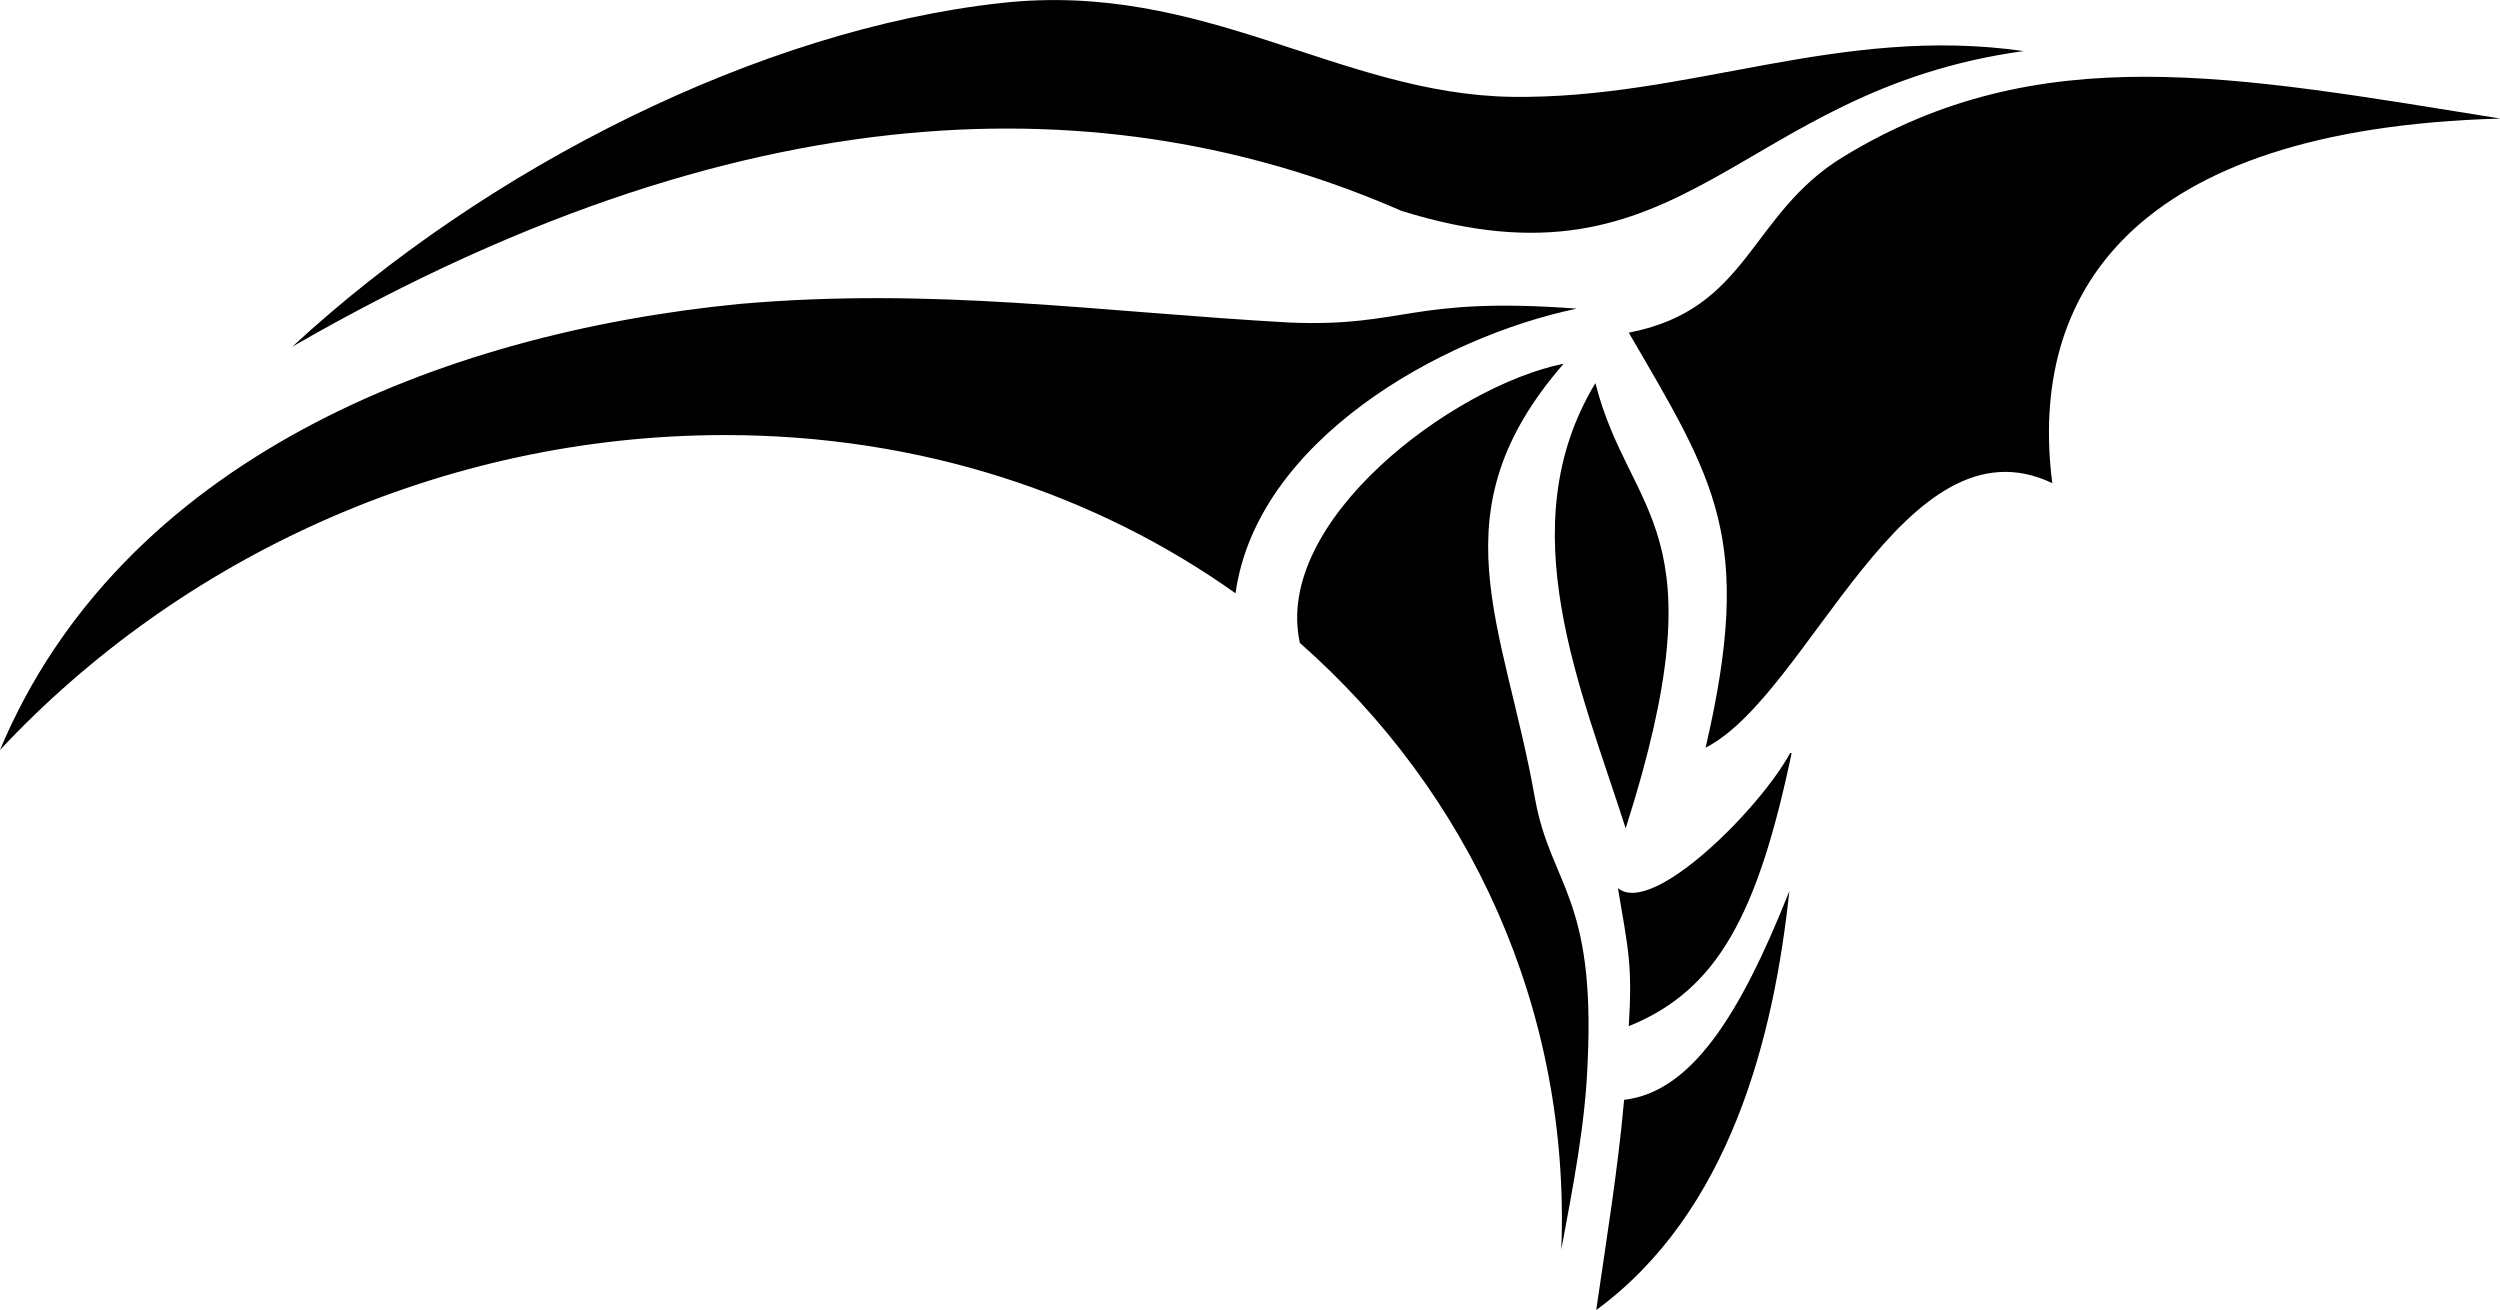 <?xml version="1.0" encoding="UTF-8" standalone="no"?>
<!-- Created with Inkscape (http://www.inkscape.org/) -->
<svg
   xmlns:svg="http://www.w3.org/2000/svg"
   xmlns="http://www.w3.org/2000/svg"
   version="1.0"
   width="600"
   height="314.322"
   id="svg3787">
  <defs
     id="defs3789" />
  <g
     transform="matrix(0.524,0,0,0.524,32.078,-52.876)"
     id="layer1">
    <path
       d="M 660.988,242.264 C 598.104,255.406 514.27,303.015 504.679,372.648 C 440.737,327.173 360.094,300.173 270.927,300.173 C 141.26,300.173 21.184,356.307 -61.233,444.415 C -5.458,311.54 140.193,253.631 277.319,240.131 C 366.844,232.314 440.737,243.681 529.545,248.648 C 582.479,250.781 584.612,236.573 660.988,242.264 M 654.954,267.489 C 595.621,335.698 627.596,386.148 641.804,466.449 C 648.913,506.233 669.513,511.208 665.954,587.241 C 664.896,616.025 659.213,644.442 653.888,673.217 C 658.146,563.083 611.962,463.957 534.162,395.39 C 521.729,339.607 604.154,277.79 654.954,267.489 M 682.655,604.65 C 712.855,601.1 735.23,567.341 758.322,509.074 C 751.222,576.233 730.971,656.167 669.871,700.934 C 674.496,668.958 679.821,636.625 682.655,604.65 M 719.963,443.349 C 742.347,347.423 724.23,321.131 684.788,253.273 C 740.213,242.614 739.855,198.914 783.197,172.622 C 873.072,117.905 961.873,135.672 1084.09,155.214 C 914.281,159.831 867.739,236.223 878.764,322.198 C 810.905,289.865 767.563,419.19 719.963,443.349 M 669.513,276.365 C 685.138,338.19 727.78,341.382 683.363,480.307 C 663.121,416.707 629.729,342.09 669.513,276.365 M 758.672,445.832 L 759.388,445.832 C 743.763,520.091 725.288,554.558 684.788,570.9 C 686.563,542.474 684.43,535.374 679.821,507.658 C 695.455,520.808 744.83,471.416 758.672,445.832 M 865.614,124.305 C 781.063,112.222 712.146,146.33 631.504,145.264 C 552.279,144.197 490.112,91.972 397.395,102.28 C 287.269,114.355 161.868,177.239 72.701,259.664 C 290.461,134.247 457.078,143.489 580.704,197.497 C 711.788,238.348 733.813,142.422 865.614,124.305"
       id="path2544"
       style="fill:#000000;fill-opacity:1;fill-rule:nonzero;stroke:none" />
  </g>
</svg>
